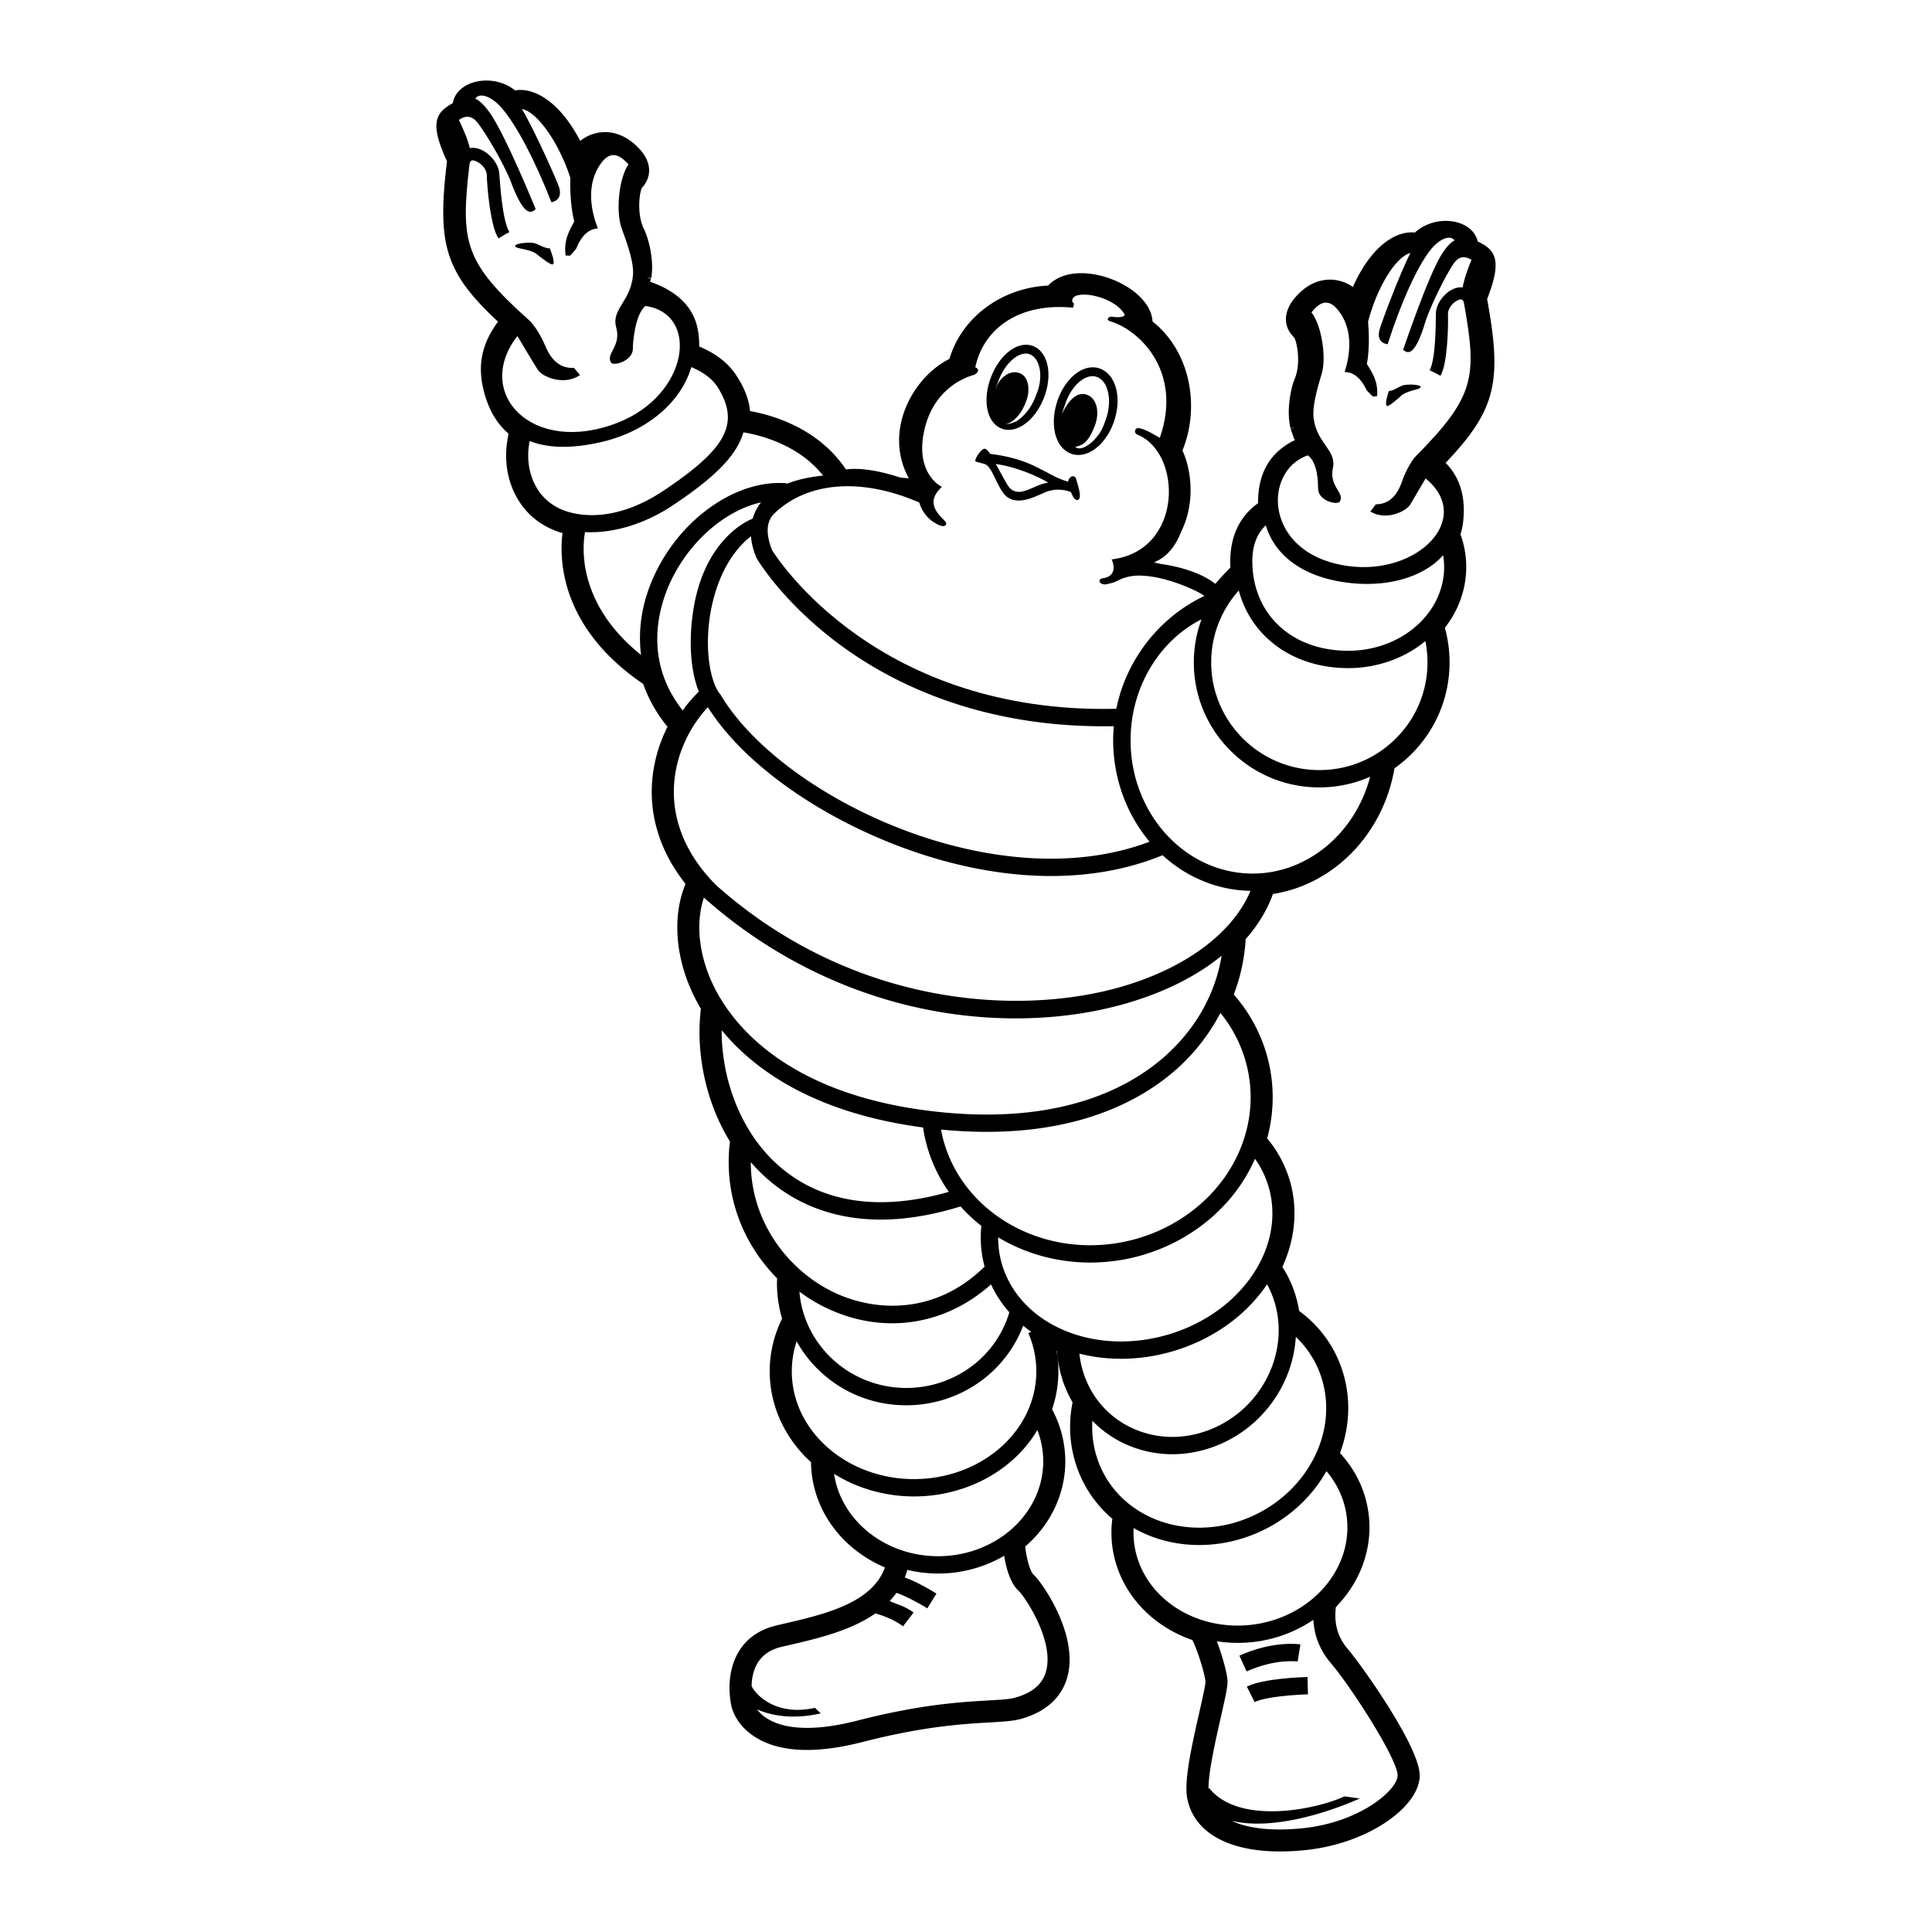 <svg xmlns="http://www.w3.org/2000/svg" width="2500" height="2500" viewBox="0 0 192.756 192.756"><path fill-rule="evenodd" clip-rule="evenodd" fill="#fff" d="M0 0h192.756v192.756H0V0z"/><path d="M50.047 31.791c-5.226-4.879-5.984-7.435-4.971-15.779-1.934-4.162-.933-4.561.547-5.45.087-2.062 3.601-2.868 5.637-1.037 1.687-.453 4.381.878 6.506 5.335.813-1.1 3.412-2.238 5.784.417.465.521 1.341 1.853.136 3.161-.312.338-.724 2.845.136 4.603.472.969.97 3.026.692 4.627m.001-.001l-.245.723m0 0c1.396.489 4.299 1.508 4.881 4.537.125.656.164 1.309.125 1.951 1.436.561 2.999 1.445 3.966 3.108 0 0 1.167 1.731 1.129 3.423 2.043.312 6.997 1.511 9.799 5.928 3.214-.561 8.035 1.744 8.035 1.744-4.338-4.898-.963-11.168 2.915-12.943 1.1-4.105 5.059-7.051 9.67-7.188 2.436-2.96 9.836-.055 9.734 3.353 3.879 2.925 4.74 8.484 2.938 12.648 1.789 3.681 1.059 10.278-5.014 11.718 3.76-.385 7.619.933 8.773 2.209.264-.105 1.152-1.275 2.021-2.057-.004-.067-.012-.133-.016-.201-.152-2.786.779-4.861 2.764-6.174-.096-3.179 1.201-5.265 3.963-6.361m0-.001l-.443-.574-.303-.891m0 .001c-.377-1.581-.008-3.664.404-4.66.75-1.809.186-4.286-.146-4.604-1.283-1.232-.492-2.614-.059-3.163 2.201-2.795 4.865-1.817 5.744-.771 1.848-4.577 4.453-6.07 6.166-5.724 1.92-1.95 5.475-1.361 5.689.691 1.531.796 2.555 1.133.883 5.407 1.525 8.266.926 10.863-3.988 16.054m0 0l-.369.312m0 0c1.623 1.404 2.27 3.351 1.975 5.899a5.89 5.89 0 0 1-.289 1.257 9.113 9.113 0 0 1 .602 3.254c0 2.156-.77 4.237-2.182 5.959.342 1.148.518 2.34.518 3.549 0 3.334-1.303 6.467-3.668 8.824a12.771 12.771 0 0 1-1.789 1.479c-1.029 6.557-6.01 11.591-12.043 12.387-.57 1.701-1.529 3.293-2.834 4.741-.09 1.99-.527 3.95-1.266 5.81a15.128 15.128 0 0 1 3.711 7.459 15.03 15.03 0 0 1-.361 6.91 11.216 11.216 0 0 1 2.342 4.268c.795 2.748.494 5.732-.842 8.477.451.666.834 1.387 1.131 2.146.326.84.543 1.699.662 2.562m-.001.002l.039-.053m0 0c2.164 1.555 3.682 3.719 4.387 6.258.723 2.598.496 5.285-.473 7.73 1.643 1.691 2.656 3.775 2.938 6.053.416 3.381-.879 6.617-3.252 8.988-.26 1.877.15 3.381 1.287 4.715 1.381 1.617 7.17 9.787 7.051 12.412-.125 2.721-4.854 6.24-10.996 6.873-6.303.648-10.51-1.115-11.254-4.721-.324-1.568.314-4.617 1.184-8.439.287-1.271.648-2.852.633-3.191-.084-1.006-.971-3.736-1.463-4.531a12.324 12.324 0 0 1-3.717-1.967c-2.32-1.807-3.787-4.336-4.131-7.123a10.358 10.358 0 0 1 .047-2.814 11.39 11.39 0 0 1-3.816-5.82c-.518-1.854-.566-3.766-.156-5.691-.32-.529-.6-1.088-.83-1.68a11.368 11.368 0 0 1-.764-3.662c-.389-.15-.771-.314-1.145-.496a11.26 11.26 0 0 1-.311 6.664 10.493 10.493 0 0 1 1.363 5.139c0 2.818-1.145 5.514-3.225 7.588-.256.252-.523.492-.801.721.125 1.271.471 2.863 1.02 3.361.771.699 4.205 5.6 3.277 9.545-.32 1.371-1.328 3.182-4.297 4.027-.766.217-1.74.273-3.092.35-2.618.152-6.574.377-12.739 1.961-4.551 1.17-8.028 1.031-10.335-.412-1.776-1.109-2.147-2.566-2.203-2.848-.571-2.846.165-6.504 4.119-7.445m.001-.002l.898-.211m0 0c4.148-.967 9.285-2.162 10.425-6.314a12.294 12.294 0 0 1-4.256-2.734c-2.08-2.074-3.226-4.77-3.226-7.588m.001-.001h.125m0 0a12.638 12.638 0 0 1-.681-.627c-2.299-2.291-3.567-5.252-3.567-8.34 0-1.795.417-3.527 1.238-5.15m0 0l.061.031m0 0a11.977 11.977 0 0 1-.575-3.67c0-.223.009-.449.022-.674-3.227-3.188-5.43-7.928-4.697-13.576-2.642-4.209-3.425-9.25-2.899-13.238a20.173 20.173 0 0 1-.453-.793c-2.131-3.954-2.505-8.364-1.021-11.635-2.312-2.826-3.499-6.014-3.445-9.322.037-2.2.629-4.395 1.661-6.345a13.8 13.8 0 0 1-2.655-4.691m.001 0l-.064.095m0 0c-8.642-5.871-8.132-13.011-7.788-15.008-2.032-.487-3.627-1.632-4.612-3.323-1.092-1.875-1.354-4.128-.765-6.418-1.292-1.006-2.173-2.513-2.617-4.496-.539-2.409-.039-4.425 1.673-6.58m0 0l-.28-.236" fill="none" stroke="#000" stroke-width=".935" stroke-miterlimit="2.613"/><path d="M50.047 31.791c-5.226-4.879-5.984-7.434-4.971-15.779-1.934-4.162-.933-4.561.547-5.45.087-2.062 3.601-2.868 5.637-1.037 1.687-.453 4.381.878 6.506 5.335.813-1.1 3.412-2.238 5.783.417.465.521 1.341 1.853.136 3.161-.312.338-.724 2.845.136 4.603.472.969.97 3.026.692 4.627l-.243.722c1.395.489 4.299 1.508 4.88 4.537.125.656.164 1.309.125 1.951 1.436.561 2.999 1.445 3.966 3.108 0 0 1.167 1.731 1.129 3.423 2.043.312 6.997 1.511 9.799 5.928 1.999-.03 6.686.399 6.686.399-2.217-4.226.386-9.824 4.264-11.599 1.1-4.105 5.059-7.051 9.67-7.188 2.436-2.96 9.836-.055 9.734 3.353 3.879 2.925 4.74 8.484 2.938 12.648 1.789 3.681 1.156 9.797-2.314 11.142 1.67.512 4.793 1.435 6.125 2.709.434-.703 1.102-1.199 1.971-1.981-.004-.067-.012-.133-.016-.201-.152-2.786.779-4.861 2.764-6.174-.096-3.179 1.201-5.265 3.963-6.361l-.443-.574-.303-.891c-.377-1.581-.008-3.664.404-4.66.75-1.809.186-4.286-.146-4.604-1.283-1.232-.492-2.614-.059-3.163 2.201-2.795 4.865-1.817 5.744-.771 1.848-4.577 4.453-6.07 6.166-5.724 1.92-1.95 5.475-1.361 5.689.691 1.531.796 2.555 1.133.883 5.407 1.525 8.266.926 10.863-3.988 16.054l-.369.312c1.623 1.404 2.27 3.351 1.975 5.899a5.89 5.89 0 0 1-.289 1.257 9.113 9.113 0 0 1 .602 3.254c0 2.156-.77 4.237-2.182 5.959.342 1.148.518 2.34.518 3.549 0 3.334-1.303 6.467-3.668 8.824a12.771 12.771 0 0 1-1.789 1.479c-1.029 6.557-6.01 11.591-12.043 12.387-.57 1.701-1.529 3.293-2.834 4.741-.09 1.99-.527 3.95-1.266 5.81a15.128 15.128 0 0 1 3.711 7.459 15.03 15.03 0 0 1-.361 6.91 11.216 11.216 0 0 1 2.342 4.268c.795 2.748.494 5.732-.842 8.477.451.666.834 1.387 1.131 2.146.326.84.543 1.699.662 2.562l.039-.053c2.164 1.555 3.682 3.719 4.387 6.258.723 2.598.496 5.285-.473 7.73 1.643 1.691 2.656 3.775 2.938 6.053.416 3.381-.879 6.617-3.252 8.988-.26 1.877.15 3.381 1.287 4.715 1.381 1.617 7.17 9.787 7.051 12.412-.125 2.721-4.854 6.24-10.996 6.873-6.303.648-10.51-1.115-11.254-4.721-.324-1.568.314-4.617 1.184-8.439.287-1.271.648-2.852.633-3.191-.084-1.006-.971-3.736-1.463-4.531a12.324 12.324 0 0 1-3.717-1.967c-2.32-1.807-3.787-4.336-4.131-7.123a10.358 10.358 0 0 1 .047-2.814 11.39 11.39 0 0 1-3.816-5.82c-.518-1.854-.566-3.766-.156-5.691-.32-.529-.6-1.088-.83-1.68a11.368 11.368 0 0 1-.764-3.662c-.389-.15-.771-.314-1.145-.496a11.26 11.26 0 0 1-.311 6.664 10.493 10.493 0 0 1 1.363 5.139c0 2.818-1.145 5.514-3.225 7.588-.256.252-.523.492-.801.721.125 1.271.471 2.863 1.02 3.361.771.699 4.205 5.6 3.277 9.545-.32 1.371-1.328 3.182-4.297 4.027-.766.217-1.74.273-3.092.35-2.618.152-6.574.377-12.739 1.961-4.551 1.17-8.028 1.031-10.335-.412-1.776-1.109-2.147-2.566-2.203-2.848-.571-2.846.165-6.504 4.119-7.445l.898-.211c4.148-.967 9.285-2.162 10.425-6.314a12.294 12.294 0 0 1-4.256-2.734c-2.08-2.074-3.226-4.77-3.226-7.588h.125a12.638 12.638 0 0 1-.681-.627c-2.299-2.291-3.567-5.252-3.567-8.34 0-1.795.417-3.527 1.238-5.15l.061.031a11.977 11.977 0 0 1-.575-3.67c0-.223.009-.449.022-.674-3.227-3.188-5.43-7.928-4.697-13.576-2.642-4.209-3.425-9.25-2.899-13.238a20.173 20.173 0 0 1-.453-.793c-2.131-3.954-2.505-8.364-1.021-11.635-2.312-2.826-3.499-6.014-3.445-9.322.037-2.2.629-4.395 1.661-6.345a13.8 13.8 0 0 1-2.655-4.691l-.064.095c-8.642-5.871-8.132-13.011-7.788-15.008-2.032-.487-3.627-1.632-4.612-3.323-1.092-1.875-1.354-4.128-.765-6.418-1.292-1.006-2.173-2.513-2.617-4.496-.539-2.409-.039-4.425 1.673-6.58l-.279-.236z" fill-rule="evenodd" clip-rule="evenodd"/><path d="M75.501 55.711l-.031-.054-.024-.057c-.316-.78-.474-1.476-.522-2.1-2.736 2.167-3.71 5.686-4.051 7.708-.625 3.728.04 6.938.983 8.066l.044.052.034.058c6.087 10.155 27.37 20.42 42.76 14.592-2.32-2.752-3.633-6.37-3.633-10.115a16 16 0 0 1 .062-1.408c-12.984.235-21.872-4.163-27.089-7.961-5.844-4.253-8.426-8.598-8.533-8.781zm66.919 10.37c0-.716-.072-1.426-.211-2.119-2.08 1.721-4.826 2.696-7.688 2.696-5.469 0-9.68-3.086-10.928-7.741a10.696 10.696 0 0 0-2.752 7.164c0 5.928 4.84 10.75 10.789 10.75 2.881 0 5.592-1.118 7.627-3.147a10.66 10.66 0 0 0 3.163-7.603zm-5.723 11.415a12.514 12.514 0 0 1-5.066 1.063 12.46 12.46 0 0 1-8.855-3.654 12.375 12.375 0 0 1-3.668-8.824c0-1.485.266-2.936.768-4.294-4.25 2.142-7.078 6.838-7.078 12.074 0 7.331 5.465 13.295 12.182 13.295 5.475 0 10.252-4.046 11.717-9.66zm-12.138 29.596a13.377 13.377 0 0 0-2.797-6.031 19.7 19.7 0 0 1-4.701 5.893c-3.875 3.297-11.021 6.926-23.177 5.742 1.435 7.748 9.464 12.803 17.911 11.268 4.273-.777 8.084-3.182 10.453-6.594 2.139-3.083 2.959-6.733 2.311-10.278zm-2.76 64.25c-.506 2.232-1.242 5.467-1.227 7.121l.076-.059c2.887 3.65 10.496 2.209 13.488.822l1.523.207c-.385.18-7.598 3.475-12.773 2.229 1.641.779 4.082 1.051 7.113.738 5.645-.582 9.373-3.762 9.439-5.23.072-1.555-4.615-8.842-6.639-11.215-1.092-1.279-1.674-2.715-1.764-4.348a13.302 13.302 0 0 1-5.902 2.205c-1.254.152-2.51.127-3.727-.061.516 1.342.992 3.059 1.061 3.877.047.536-.184 1.583-.668 3.714zm-8.647-17.404c.287 2.328 1.521 4.449 3.477 5.971 2.258 1.76 5.281 2.557 8.293 2.188 5.85-.713 10.086-5.537 9.443-10.752-.207-1.688-.906-3.248-2.023-4.57-1.721 3.039-4.643 5.525-8.32 6.691-3.621 1.148-7.502.834-10.648-.863-.092-.049-.178-.104-.27-.154-.026.494-.012.992.048 1.489zm-3.82-8.885c.717 2.58 2.445 4.721 4.869 6.027 2.732 1.475 6.121 1.744 9.295.736 6.258-1.982 10.053-8.268 8.455-14.004a9.65 9.65 0 0 0-2.668-4.432c-.26 4.459-3.051 8.719-7.459 10.666-2.996 1.32-6.25 1.391-9.162.193a10.843 10.843 0 0 1-3.674-2.484 9.95 9.95 0 0 0 .344 3.298zm-1.041-7.537a9.055 9.055 0 0 0 5.033 5.125c2.471 1.018 5.238.953 7.797-.176 5.164-2.279 7.764-8.225 5.797-13.254a9.18 9.18 0 0 0-.502-1.072c-2.117 3.145-5.514 5.557-9.504 6.705-3.102.895-6.312.949-9.221.209a9.54 9.54 0 0 0 .6 2.463zm8.141-4.332c3.992-1.148 7.316-3.682 9.125-6.947 1.389-2.508 1.752-5.277 1.021-7.797a9.433 9.433 0 0 0-1.367-2.828 16.205 16.205 0 0 1-1.535 2.74c-2.629 3.787-6.846 6.453-11.568 7.311-4.541.826-8.971-.08-12.521-2.213a9.44 9.44 0 0 0 .369 2.652c.732 2.521 2.52 4.67 5.039 6.055 3.276 1.8 7.444 2.175 11.437 1.027zm-29.104 27.789a.319.319 0 0 0 .083-.004l-.008-.049-.075.053zm2.938-3.586c1.008.354 2.181 1 3.165 1.607l-.911 1.471c-1.144-.703-2.405-1.326-3.086-1.545a7.711 7.711 0 0 1-.668.816c.528.283 1.464.453 2.379 1.146l-1.05 1.375c-1.008-.764-2.42-1.207-2.77-1.281-2.461 1.725-5.778 2.5-8.489 3.131l-.89.207c-2.409.574-2.934 2.463-2.958 3.916.444.91 2.492 3.023 6.324 2.16l.576.555c-2.867.646-4.972.201-6.352-.398.214.289.534.617 1.013.916 1.297.812 3.907 1.506 8.98.203 6.329-1.625 10.387-1.857 13.072-2.012 1.24-.07 2.135-.121 2.715-.287 1.758-.5 2.768-1.402 3.084-2.758.729-3.102-2.234-7.402-2.756-7.873-.855-.777-1.262-2.295-1.457-3.514a13.067 13.067 0 0 1-6.585 1.77 13.27 13.27 0 0 1-3.077-.365 7.14 7.14 0 0 1-.259.76zm3.336-2.123c2.949 0 5.781-1.137 7.763-3.113 1.754-1.746 2.719-4.006 2.719-6.363a8.68 8.68 0 0 0-.586-3.113 12.477 12.477 0 0 1-1.938 2.486c-2.641 2.631-6.417 4.139-10.366 4.139-2.876 0-5.658-.803-7.979-2.254.685 4.632 5.079 8.218 10.387 8.218zM78.998 136.82c0 5.928 5.473 10.75 12.197 10.75 3.491 0 6.821-1.324 9.137-3.633 1.975-1.965 3.061-4.492 3.061-7.117 0-1.316-.268-2.6-.793-3.818l.289-.125c-.279-.197-.549-.4-.807-.615-1.785 4.732-6.418 7.943-11.661 7.943-3.364 0-6.514-1.293-8.871-3.643a12.306 12.306 0 0 1-2.069-2.736 9.547 9.547 0 0 0-.483 2.994zm11.423 1.657c4.781 0 8.968-3.092 10.282-7.549a11.492 11.492 0 0 1-1.828-2.783c-4.689 4.189-10.97 5.064-16.657 2.24a15.902 15.902 0 0 1-2.46-1.52c.437 5.371 5.051 9.612 10.663 9.612zm-7.428-9.639c4.115 2.045 10.244 2.441 15.241-2.467a11.159 11.159 0 0 1-.324-4.064 16.064 16.064 0 0 1-2.079-1.941c-9.682 3.008-15.701.285-19.058-2.566a16.965 16.965 0 0 1-1.868-1.855c.008 6.11 3.864 10.795 8.088 12.893zm-5.094-12.356c4.185 3.553 9.964 4.385 16.767 2.428a14.955 14.955 0 0 1-2.495-5.932c-.03-.164-.05-.328-.073-.49-11.069-1.465-16.995-5.92-20.097-9.709-.024 4.53 1.676 10.119 5.898 13.703zm-6.411-17.55c2.036 3.779 7.572 10.354 21.779 11.963 12.032 1.359 18.965-2.107 22.665-5.258 3.24-2.758 5.307-6.357 5.951-10.284-2.445 2.002-5.646 3.625-9.441 4.735-6.23 1.818-13.502 2.008-20.48.533-7.956-1.682-15.438-5.481-21.638-10.987l-.018-.014-.016-.018c-.02-.019-.038-.04-.057-.059-.913 2.706-.467 6.193 1.255 9.389zm.011-10.571c13.698 12.15 30.351 13.018 40.455 10.066 6.389-1.865 11.07-5.383 12.807-9.549-3.232-.054-6.318-1.305-8.773-3.553-7.416 3.054-16.764 2.728-26.381-.932-8.396-3.196-15.627-8.476-18.981-13.836-1.681 1.782-3.337 4.743-3.394 8.263-.059 3.417 1.418 6.715 4.267 9.541zm-3.386-17.478a13.129 13.129 0 0 1 1.615-1.88c-.832-2.006-1.033-5.049-.565-8.081 1.159-7.519 5.926-9.171 5.926-9.171.194-.67.513-1.208.838-1.629-3.458.778-6.951 3.693-8.905 7.659-1.1 2.231-3.081 7.808 1.091 13.102zm-4.155-5.535c-.347-2.711.145-5.567 1.507-8.329 2.718-5.518 8.199-9.218 13.029-8.8l-.003.055c1.055-.43 2.292-.689 3.632-.825-2.455-3.094-6.29-4.042-7.953-4.315-.716 2.512-3.253 4.738-6.978 7.24-2.831 1.902-6.016 2.861-8.825 2.712-.26 1.413-.819 7.115 5.591 12.262zM53.537 48.653c.752 1.289 1.99 2.163 3.583 2.528 2.694.617 5.876-.083 9.104-2.241 6.208-4.15 7.54-6.616 5.518-10.086-.553-.952-1.409-1.648-2.771-2.23-1.027 3.515-4.45 6.473-9.139 7.515-2.83.63-5.173.581-6.987-.141-.331 1.683-.095 3.303.692 4.655zm90.447 6.743a7.296 7.296 0 0 1-.875.822c-2.061 1.623-5.174 2.329-8.543 1.933-4.387-.514-7.354-2.614-8.275-5.744-1.004.958-1.432 2.29-1.332 4.119.275 5.026 4.119 8.403 9.562 8.403 2.752 0 5.373-1.039 7.189-2.85 1.531-1.524 2.373-3.479 2.373-5.506a7.448 7.448 0 0 0-.099-1.177z" fill-rule="evenodd" clip-rule="evenodd" fill="#fff"/><path d="M134.521 56.477c-8.482-1.153-8.578-9.508-4.041-11.045 1.047.758 1.01 2.845 1.029 3.361.043 1.209 1.943 1.619 2.166 1.25.525-.873-1.094-1.478-.693-3.349.383-1.792-1.588-2.415-1.922-4.965-.195-1.481.746-4.142.861-4.636.375-1.607-.051-4.584-1.076-5.931.553-.661 1.443-1.638 2.578-.311 1.521 1.78 1.383 4.263.73 6.261.133.042 1.279-.146 2.203 1.834.016.033.613.617.613.617l.43-.041c.109-1.523-.521-2.38-1.025-3.207.07-.356.326-1.89.117-4.215.805-3.182 2.686-6.478 4.227-6.856-1.086 2.1-2.912 7.008-3.086 7.665-.363 1.359.812 1.434.812 1.434 1.289-4.024 2.877-7.601 4.209-9.325.898-1.164 2.002-1.647 2.467-1.036-.443.213-.941.836-1.309 1.429-1.373 2.219-3.818 9.49-3.818 9.49s.307.307.617.214c.527-.154 1.086-1.234 1.656-3.197.654-1.813 1.977-4.444 2.73-5.571.629-.933 1.303-.734 1.812-.43-.365.906-.748 1.952-.877 2.76-1.262-.168-2.648 1.356-2.67 2.564-.021 1.207-.016 4.5-.619 5.709.297.113 1.074.541 1.074.541.689-1.117.795-4.863.748-6.201-.01-.331.301-1.058 1.066-1.373.381-.157.488.085.537.362 1.307 7.337 1.102 9.259-4.807 15.233-.387.39-1.002 1.424-1.357 2.469-.359 1.043-1.035 2.331-2.641 2.336l-.541.722c1.572.955 3.584-.018 3.998-.728l1.512-2.576c4.839 3.953-.737 9.689-7.71 8.742z" fill-rule="evenodd" clip-rule="evenodd" fill="#fff"/><path d="M138.365 40.5c.15.119 1.025-.642 1.537-1.114.855-.537 1.842-.501 1.842-.79-.002-.179-.854-.288-1.619-.188-.533.102-1.012.583-1.562.607-.129.399-.415 1.312-.198 1.485z" fill-rule="evenodd" clip-rule="evenodd"/><path d="M93.795 52.431c.451.181.856-.076.431-.498-.794-.789-1.857-1.897-.255-3.36-.651-.321-2.737-1.908-1.664-6.009.854-3.257 3.196-4.707 4.923-5.184 0 0 .752-.428.074-.74.861-3.996 4.533-6.467 9.758-5.94l.096-.42c-.186-.078-.229-.313-.133-.494.473-.906 4.148-.197 5.148 1.541.215.371-.875.35-1.152.275-.363-.1-.768.302-.258.451 2.828.827 7.281 4.924 4.955 11.623-.17-.059-1.498-.943-2.135-.961-.43-.012-.445.511-.125.638 4.525 1.8 4.629 11.599-2.549 12.458 0 0 .857 1.713-1.014 1.907-.486.249-.01.814.814.489.535-.056.994-.439 1.543-.577 2.604-.864 7.234 1.269 7.906 1.825-5.014 2.401-7.928 6.95-8.787 11.262-23.721.554-33.713-14.819-34.339-15.824-.618-1.556-.634-2.854.246-3.691 3.208-3.045 8.468-3.658 14.444-1.064 0 0 .348 1.609 2.073 2.293z" fill-rule="evenodd" clip-rule="evenodd" fill="#fff"/><path d="M98.344 44.795c.125.076.336.271.439.483 4.5.563 5.477 2.128 7.779 2.782.059-.298.283-.66.645-.505.131.056.213.421.248.54.32 1.072.396 1.633.102 1.766-.316.143-.508-.304-.711-.761-.365-.161-1.238-.405-2.24-.108-.861.257-2.898 1.637-4.223.514-.91-.825-1.355-2.959-2.133-3.206-.379-.12-.863-.204-.928-.274-.148-.156.647-1.451 1.022-1.231zm2.396 3.891c1.088 1.066 2.404-.372 3.844-.532-1.074-.663-3.348-1.625-5.25-1.859.32.463 1.102 2.09 1.406 2.391zM103.154 34.556c1.451.638 1.885 2.915.982 5.183-.553 1.398-1.508 2.499-2.553 2.942-.594.253-1.178.275-1.693.065-1.469-.6-1.902-2.886-.986-5.205.562-1.425 1.523-2.532 2.572-2.96.588-.241 1.17-.249 1.678-.025z" fill-rule="evenodd" clip-rule="evenodd"/><path d="M99.676 37.845c.463-1.173 1.258-2.108 2.074-2.442.387-.158.74-.169 1.051-.032 1.006.442 1.332 2.328.566 4.06-.295.813-.801 1.75-1.764 2.471-.578.408-1.277.431-1.277.431s1.301-.191 2.072-2.353c.289-.648.434-2.282-.627-2.737-.924-.398-1.951.36-2.361 1.345-.201.48-.125.248.266-.743z" fill-rule="evenodd" clip-rule="evenodd" fill="#fff"/><path d="M109.832 36.805c1.551.643 2.117 2.978 1.291 5.315-.5 1.411-1.424 2.543-2.475 3.026-.627.288-1.26.326-1.826.107-1.566-.604-2.135-2.947-1.295-5.337.504-1.438 1.436-2.576 2.488-3.043.628-.278 1.256-.301 1.817-.068z" fill-rule="evenodd" clip-rule="evenodd"/><path d="M106.316 40.194c.414-1.182 1.184-2.142 2.004-2.507.291-.129.732-.244 1.178-.058 1.1.456 1.482 2.382.838 4.207-.293.83-.484 1.34-1.215 2.106-1.301 1.249-1.854.651-1.83.648.578-.169 1.18-.216 1.904-2.018.57-1.425.24-2.786-.699-3.17-.854-.349-1.76.265-2.482 1.777-.116.241.045-.253.302-.985zM61.646 42.166c7.08-2.775 8.194-10.854 2.748-11.641-1.039.854-1.264 3.684-1.25 4.221.032 1.26-1.914 1.807-2.17 1.437-.602-.873 1.041-1.605.505-3.523-.512-1.836 1.496-2.608 1.679-5.28.106-1.551-1.041-4.255-1.192-4.76-.494-1.647-.242-4.765.735-6.23-.616-.649-1.603-1.608-2.696-.157-1.466 1.945-1.164 4.517-.357 6.55-.135.052-1.338-.07-2.171 2.045-.016.037-.597.68-.597.68l-.447-.015c-.213-1.575.387-2.504.857-3.397-.094-.364-.459-1.94-.392-4.37-1.041-3.254-3.205-6.558-4.829-6.853 1.262 2.113 3.473 7.094 3.697 7.765.462 1.388-.752 1.542-.752 1.542-1.597-4.098-3.477-7.712-4.97-9.418-1.009-1.151-2.187-1.583-2.631-.919.476.193 1.032.81 1.453 1.402 1.569 2.218 4.577 9.613 4.577 9.613s-.3.339-.63.263c-.557-.126-1.207-1.213-1.926-3.215-.794-1.841-2.336-4.491-3.195-5.612-.711-.93-1.397-.682-1.907-.333.436.918.9 1.98 1.087 2.812 1.298-.255 2.836 1.241 2.938 2.493.101 1.252.304 4.674 1.009 5.892-.301.137-1.081.629-1.081.629-.788-1.115-1.138-5.001-1.176-6.392-.009-.346-.38-1.081-1.195-1.358-.406-.139-.501.119-.534.411-.886 7.704-.551 9.688 5.971 15.517.427.381 1.133 1.416 1.569 2.478.438 1.061 1.225 2.355 2.892 2.259l.607.716c-1.57 1.092-3.723.209-4.198-.501-.378-.564-2.049-3.392-2.049-3.392-4.438 5.663 1.442 12.002 10.021 8.641z" fill-rule="evenodd" clip-rule="evenodd" fill="#fff"/><path d="M55.167 26.366c-.154.14-1.151-.624-1.736-1.101-.96-.523-2.024-.419-2.041-.731-.011-.192.901-.366 1.736-.309.583.075 1.13.562 1.728.554.166.42.536 1.386.313 1.587zM129.469 165.768l.004.002c-.021-.004-2.225-.312-5.1.99l-.717-1.574c3.381-1.531 5.979-1.141 6.086-1.125l-.273 1.707zM130.494 169.047c-1.1.025-4.199.213-5.32.771l-.775-1.545c1.668-.832 5.611-.945 6.055-.957l.04 1.731z" fill-rule="evenodd" clip-rule="evenodd"/></svg>